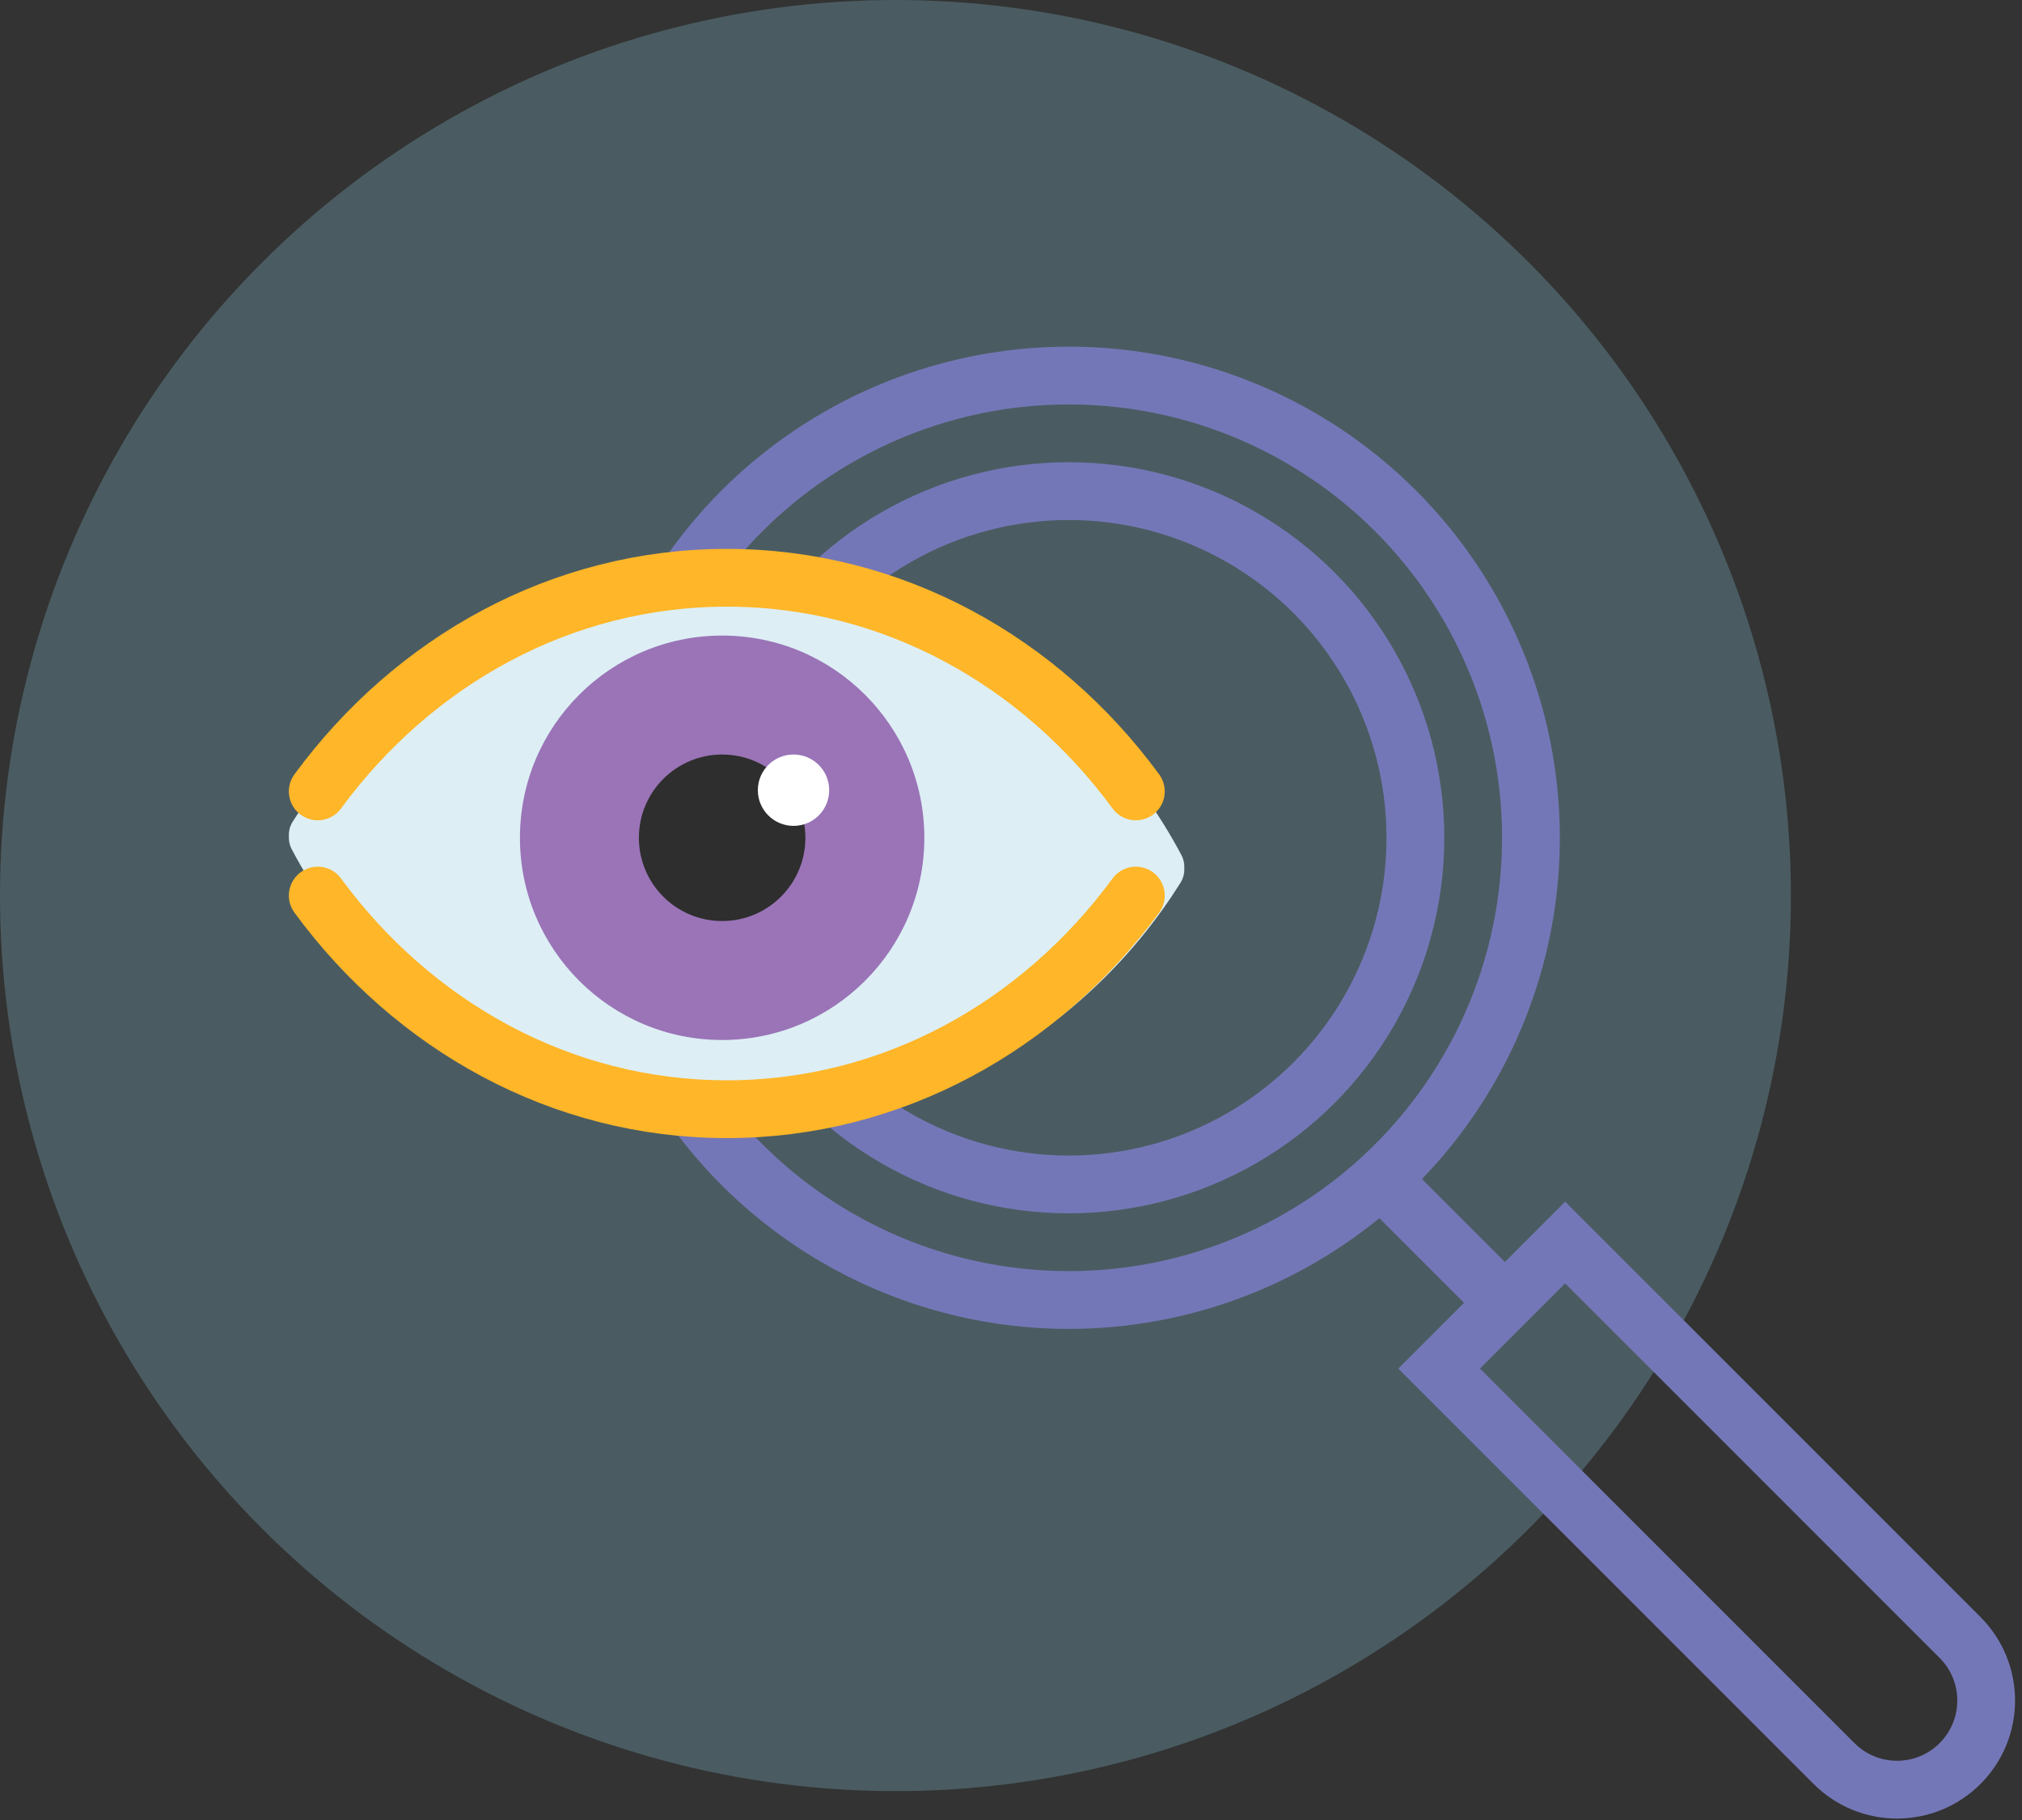 <svg width="70" height="63" viewBox="0 0 70 63" fill="none" xmlns="http://www.w3.org/2000/svg">
<rect x="0" y="0" width="70" height="63" fill="#333333" stroke="none"/>
<circle cx="31" cy="31" r="31" fill="#85C6DA" fill-opacity="0.28"/>
<circle cx="37" cy="29" r="16" stroke="#7477B7" stroke-width="2"/>
<circle cx="37" cy="29" r="12" stroke="#7477B7" stroke-width="2"/>
<path fill-rule="evenodd" clip-rule="evenodd" d="M10.001 28.95C9.992 28.777 10.034 28.6 10.134 28.44C13.309 23.383 18.848 20 25.182 20C31.988 20 37.871 23.904 40.898 29.596C40.975 29.741 41.007 29.897 40.999 30.05C41.008 30.223 40.966 30.4 40.866 30.56C37.691 35.617 32.153 39 25.818 39C19.012 39 13.129 35.096 10.102 29.404C10.025 29.259 9.993 29.103 10.001 28.95Z" fill="#DDEFF5"/>
<path d="M49.821 47.374L54.184 43.011L67.856 56.683C69.061 57.888 69.061 59.841 67.856 61.046C66.651 62.251 64.698 62.251 63.493 61.046L49.821 47.374Z" stroke="#7477B7" stroke-width="2"/>
<circle cx="25" cy="29" r="7" fill="#9A74B7"/>
<circle cx="25" cy="29" r="2.882" fill="#2E2E2E"/>
<circle cx="27.471" cy="27.353" r="1.235" fill="white"/>
<path d="M11 27.395C14.309 22.89 19.422 20 25.161 20C30.9 20 36.014 22.89 39.322 27.395" stroke="#FFB628" stroke-width="2" stroke-linecap="round"/>
<path d="M39.322 31C36.014 35.505 30.9 38.395 25.161 38.395C19.422 38.395 14.308 35.505 11 31" stroke="#FFB628" stroke-width="2" stroke-linecap="round"/>
<path d="M48 41L52 45" stroke="#7477B7" stroke-width="2"/>
</svg>
